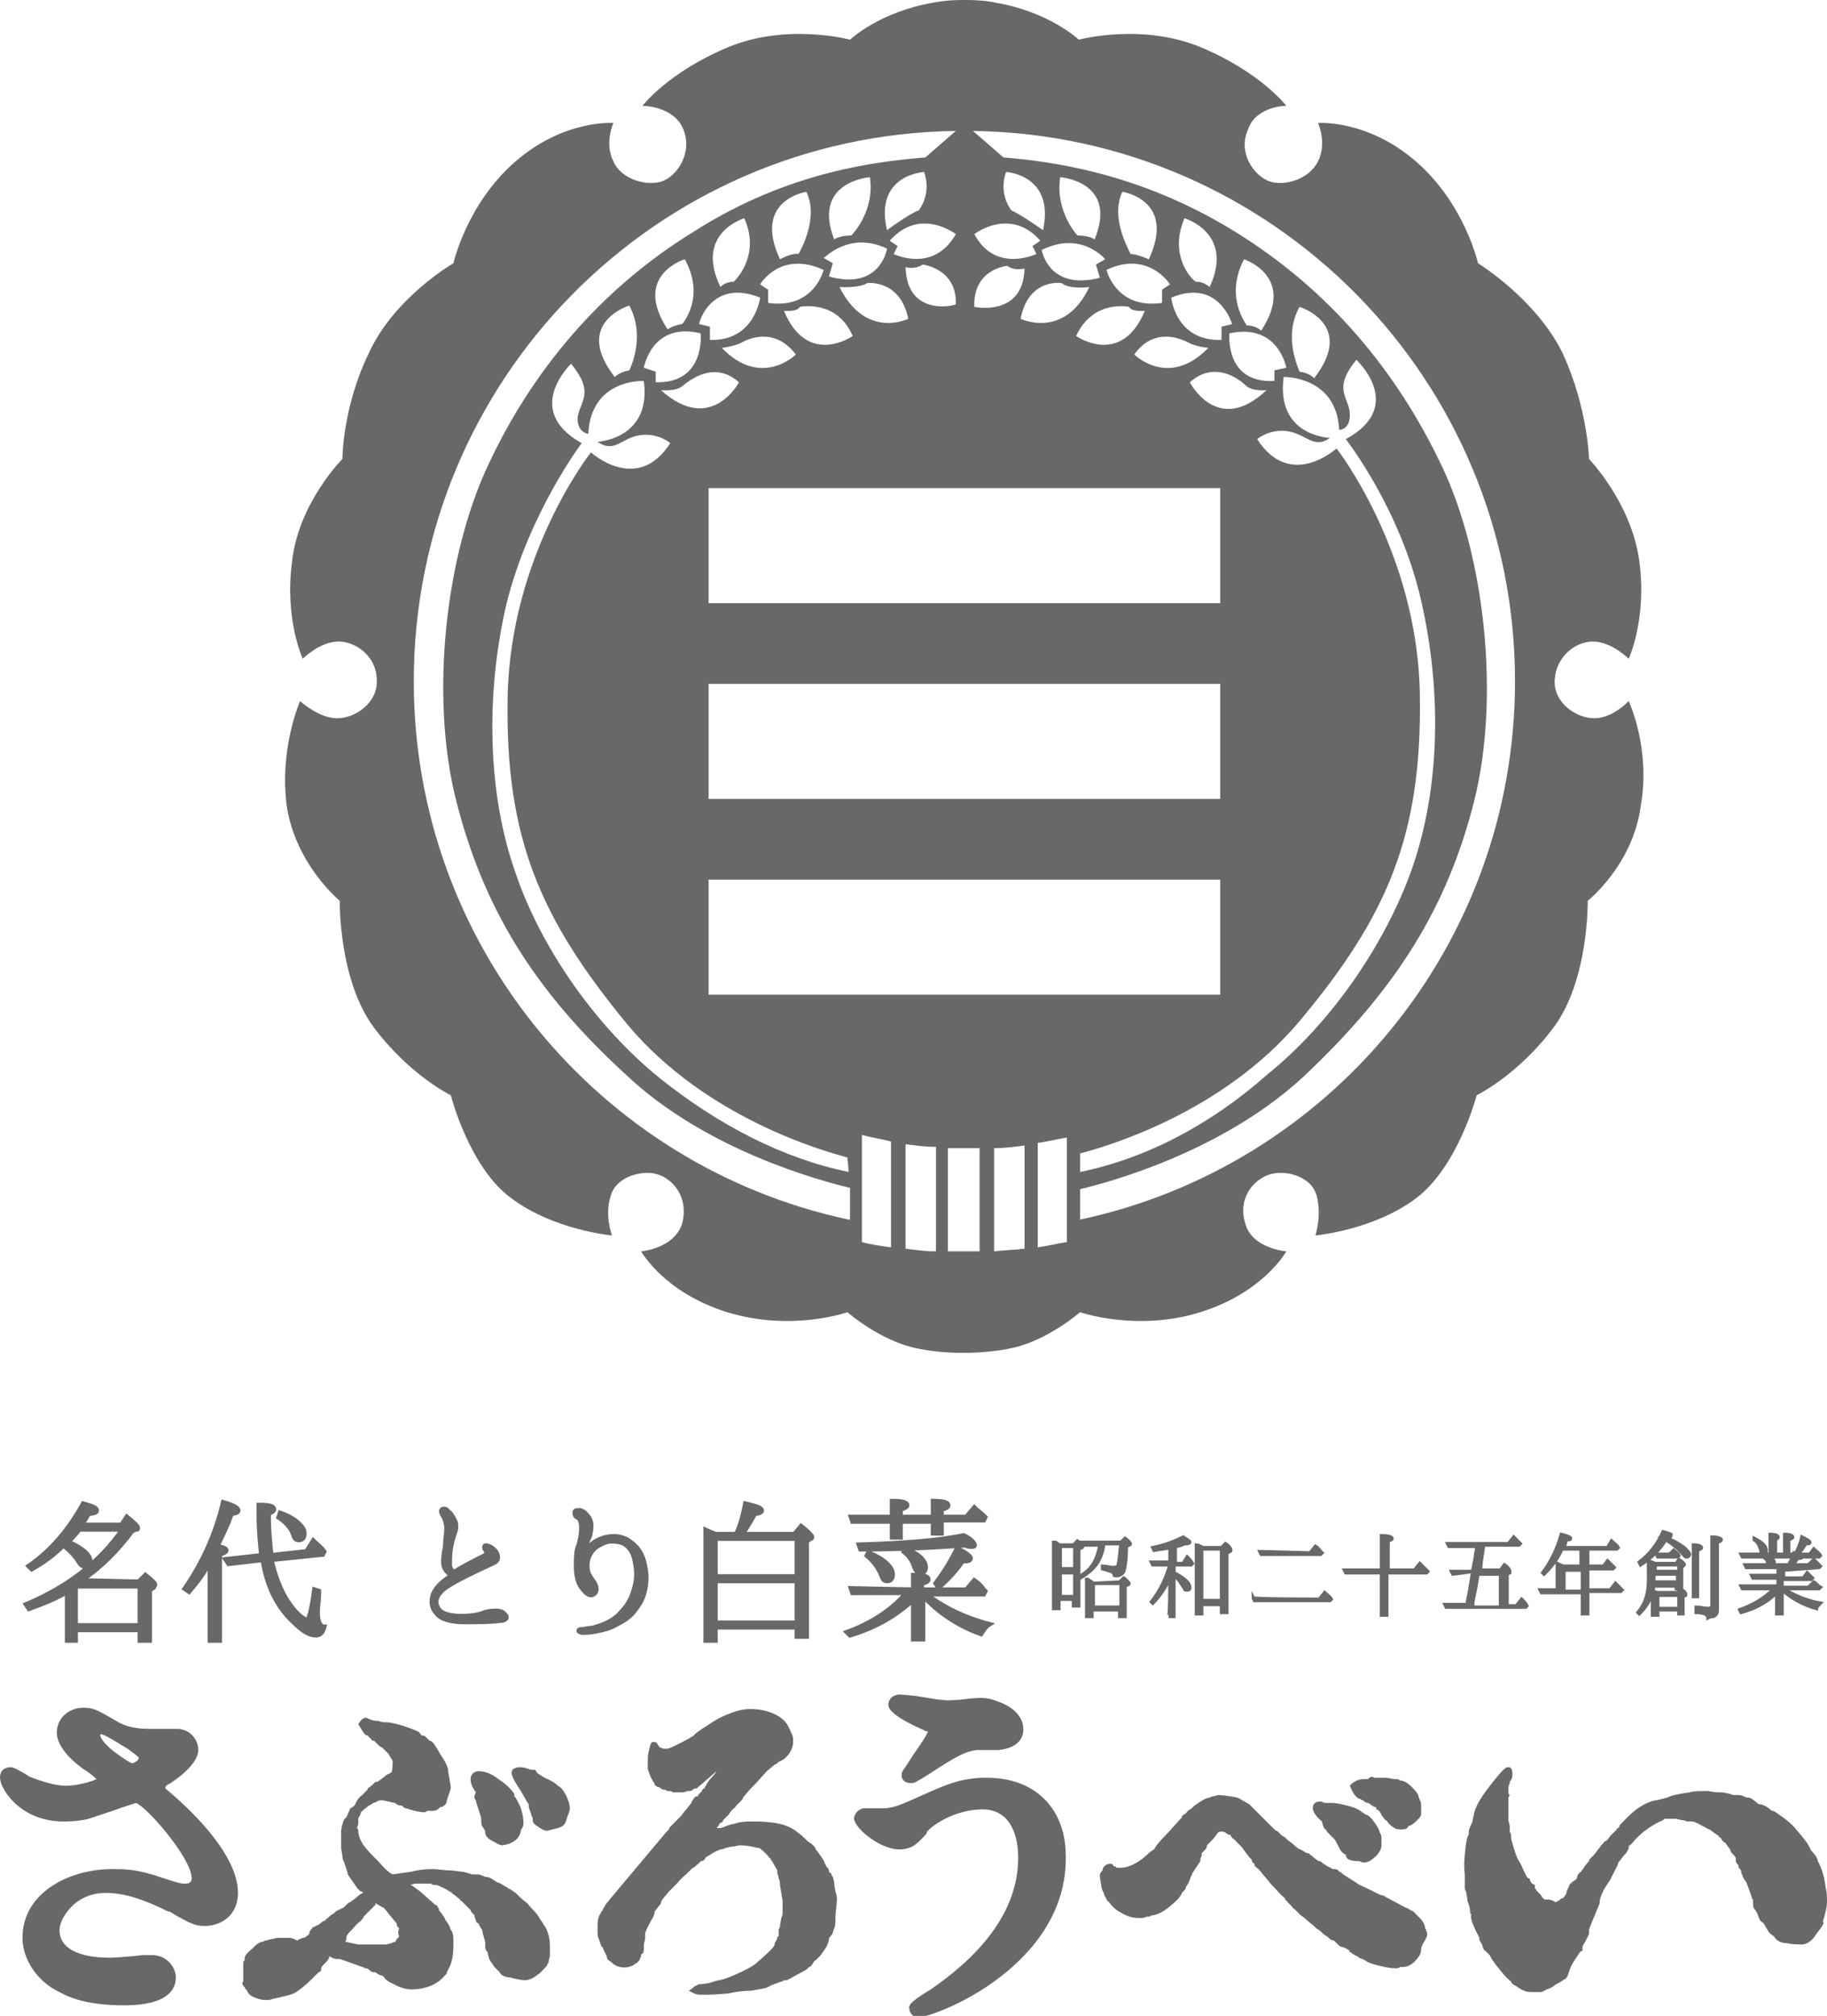 <?xml version="1.0" encoding="utf-8"?>
<!-- Generator: Adobe Illustrator 23.1.0, SVG Export Plug-In . SVG Version: 6.00 Build 0)  -->
<svg version="1.1" id="レイヤー_1" xmlns="http://www.w3.org/2000/svg" xmlns:xlink="http://www.w3.org/1999/xlink" x="0px"
	 y="0px" viewBox="0 0 138.2 152.4" style="enable-background:new 0 0 138.2 152.4;" xml:space="preserve">
<style type="text/css">
	.st0{fill:#686868;stroke:#686868;stroke-width:0.386;stroke-miterlimit:10;}
	.st1{fill:#686868;}
	.st2{fill:#686868;stroke:#686868;stroke-width:0.255;stroke-miterlimit:10;}
</style>
<g>
	<path class="st0" d="M10.5,119.6l0.5-0.5c0.5,0.4,0.7,0.6,0.7,0.7c0,0.1-0.1,0.1-0.1,0.2l-0.3,0.2v3.8h-0.7v-0.8H5.7v0.8H5.1v-3.7
		c-0.8,0.5-1.8,0.9-2.9,1.3L2,121.3c3.1-1.3,5.6-3.2,7.3-5.7H6c-0.4,0.5-0.7,0.8-0.9,1c0.1,0,0.1,0,0.1,0c1.1,0.5,1.6,1,1.6,1.4
		c0,0.3-0.1,0.4-0.4,0.4c-0.1,0-0.3-0.1-0.4-0.3c-0.3-0.5-0.7-0.9-1.2-1.3c-0.7,0.7-1.5,1.3-2.4,1.8l-0.2-0.2c1.6-1.1,3-2.7,4.1-4.7
		c0.7,0.2,1,0.3,1,0.5c0,0.1-0.2,0.2-0.6,0.2c-0.2,0.3-0.3,0.6-0.6,0.9h3.1l0.4-0.6c0.5,0.4,0.8,0.7,0.8,0.8c0,0.1,0,0.1-0.1,0.1
		l-0.3,0.1c-1.1,1.5-2.4,2.8-3.9,3.8L10.5,119.6L10.5,119.6z M5.7,119.9v3h4.9v-3H5.7z"/>
	<path class="st0" d="M17.1,117.2c0,0.1-0.2,0.2-0.5,0.3v6.5h-0.7v-6c-0.4,0.8-1,1.6-1.6,2.3l-0.3-0.2c1.3-1.9,2.3-4,2.9-6.5
		c0.7,0.2,1.1,0.4,1.1,0.6c0,0.1-0.2,0.2-0.5,0.2c-0.3,0.9-0.7,1.7-1.1,2.5C16.9,117,17.1,117.1,17.1,117.2z M20.5,117.9
		c0.3,1.3,0.7,2.3,1.2,3.1c0.4,0.6,0.8,1.1,1.3,1.4c0.1,0.1,0.2,0.1,0.2,0.1c0.2,0,0.4-0.8,0.6-2.3l0.3,0.1c0,0.7-0.1,1.2-0.1,1.6
		c0,0.7,0.2,1.1,0.5,1.1c-0.1,0.4-0.3,0.6-0.6,0.6c-0.5,0-1-0.3-1.7-1c-1.2-1.1-2-2.7-2.3-4.7l-2.6,0.3l-0.2-0.3l2.7-0.3
		c-0.1-0.9-0.2-1.9-0.2-3.1v-0.7c0.8,0,1.1,0.1,1.1,0.3c0,0.1-0.1,0.2-0.4,0.3v0.2c0,1.1,0.1,2.1,0.2,3l2.7-0.3l0.5-0.8
		c0,0,0.1,0.1,0.1,0.1c0.2,0.2,0.5,0.4,0.7,0.7l-0.1,0.2L20.5,117.9z M21.2,114.4c0.6,0.2,1.1,0.5,1.4,0.8c0.3,0.3,0.4,0.5,0.4,0.7
		c0,0.3-0.1,0.5-0.4,0.5c-0.2,0-0.3-0.1-0.4-0.4c-0.1-0.4-0.5-0.9-1.1-1.3L21.2,114.4z"/>
	<path class="st0" d="M37.8,122.5c-0.7,0.1-1.8,0.1-2.7,0.1c-0.9,0-1.8-0.2-2.1-0.7c-0.4-0.4-0.4-1.1-0.1-1.6
		c0.3-0.5,0.7-0.8,1.3-1.2c-0.3-0.2-0.5-0.4-0.6-0.7c-0.1-0.3,0-1,0.1-1.5c0-0.5,0.1-1,0.1-1.3c0-0.4-0.1-0.7-0.2-0.9
		c-0.1-0.2-0.2-0.3-0.2-0.5c0.1-0.2,0.4-0.1,0.5,0.1c0.2,0.1,0.4,0.5,0.5,0.7c0.1,0.2,0.1,0.6,0,0.8c-0.1,0.3-0.2,0.6-0.3,1.1
		c-0.1,0.4-0.1,1.1-0.1,1.4c0,0.2,0.1,0.4,0.3,0.6c0.8-0.5,1.6-0.9,2.4-1.3c0.2-0.1,0.1-0.4,0-0.5c-0.1-0.2,0-0.3,0.2-0.2
		c0.1,0,0.3,0.1,0.5,0.3c0.2,0.2,0.4,0.7,0,0.9c-1.7,0.8-2.8,1.3-3.7,1.9c-0.8,0.6-0.9,1.2-0.5,1.7c0.3,0.4,1.1,0.5,1.7,0.5
		c0.7,0,1.4-0.1,1.8-0.3c0.4-0.1,1.2-0.2,1.4,0.1C38.5,122.3,38.2,122.5,37.8,122.5z"/>
	<path class="st0" d="M47.9,120.4c0.3-0.8,0.3-1.5,0.2-2.1c-0.1-0.6-0.2-1-0.6-1.4c-0.4-0.4-0.9-0.4-1.4-0.4
		c-0.5,0.1-0.8,0.3-1.1,0.5c-0.4,0.4-0.6,0.8-0.6,1.4c0,0.6,0.3,0.9,0.5,1.2c0.2,0.3,0.3,0.7,0,0.9c-0.3,0.2-0.6-0.1-0.9-0.5
		c-0.3-0.4-0.4-1-0.4-1.6c0-0.6,0-1.2,0.2-1.6c0.1-0.4,0.2-0.8,0.2-1.3c0-0.4-0.1-0.7-0.3-0.8c-0.2-0.1-0.2-0.2-0.2-0.4
		c0-0.1,0.2-0.1,0.4-0.1c0.2,0.1,0.3,0.1,0.6,0.5c0.3,0.4,0.2,0.9,0.1,1.4c-0.2,0.4-0.4,0.9-0.4,1.4c0.1-0.2,0.2-0.4,0.4-0.6
		c0.3-0.3,0.8-0.6,1.4-0.7c0.6-0.1,1.2,0,1.7,0.4c0.4,0.3,0.8,0.7,1,1.5c0.2,0.8,0.2,1.3,0.1,1.9c-0.1,0.6-0.3,1.1-0.7,1.6
		c-0.4,0.6-0.9,0.9-1.5,1.2c-0.5,0.3-1,0.4-1.5,0.5c-0.5,0.1-0.8,0.1-1,0.1c-0.2,0-0.3-0.1-0.3-0.1c0-0.1,0.1-0.1,0.2-0.1
		c0.2,0,0.5-0.1,0.8-0.1c0.7-0.2,1.3-0.4,1.9-0.9C47.3,121.6,47.7,121.1,47.9,120.4z"/>
	<path class="st0" d="M54.2,116h1.5c0.3-0.6,0.5-1.3,0.7-2.3c0.8,0.2,1.2,0.3,1.2,0.5c0,0.1-0.2,0.2-0.5,0.2c-0.3,0.5-0.6,1.1-1,1.6
		h4l0.5-0.6c0.5,0.4,0.8,0.7,0.8,0.8c0,0,0,0.1-0.1,0.1l-0.3,0.2v7.2h-0.7V123h-6.2v1h-0.7v-8.3c0.2,0.1,0.5,0.2,0.7,0.3L54.2,116z
		 M54.1,116.3v2.9h6.2v-2.9H54.1z M60.3,122.7v-3.2h-6.2v3.2H60.3z"/>
	<path class="st0" d="M69.1,120.2v-1.1c0.8,0,1.1,0.1,1.1,0.3c0,0.1-0.1,0.2-0.5,0.3v0.5h3.4l0.6-0.7c0.3,0.2,0.5,0.4,0.7,0.7
		l0.1,0.1l-0.1,0.2H70c1.3,1,2.9,1.8,4.8,2.3c-0.3,0.2-0.4,0.4-0.6,0.7c-1.7-0.6-3.2-1.6-4.4-2.9v3.3h-0.7v-3
		c-1.3,1.2-2.8,2.1-4.8,2.7l-0.2-0.2c1.9-0.7,3.4-1.7,4.5-3h-4.1l-0.1-0.3L69.1,120.2L69.1,120.2L69.1,120.2z M70.6,115h-2.5v1.2
		h-0.6V115h-3l-0.1-0.3h3.1v-1.2c0.7,0,1.1,0.1,1.1,0.3c0,0.1-0.2,0.2-0.5,0.3v0.6h2.5v-1.2c0.7,0,1.1,0.1,1.1,0.3
		c0,0.1-0.1,0.2-0.5,0.3v0.6h1.9l0.6-0.7c0.2,0.2,0.5,0.4,0.8,0.7l-0.1,0.2h-3.2v1h-0.6L70.6,115L70.6,115z M65,116.8
		c3.3-0.1,5.9-0.3,7.9-0.7c0.6,0.3,0.8,0.6,0.8,0.7c0,0.1-0.1,0.1-0.2,0.1c-0.1,0-0.3,0-0.5-0.1c-2.8,0.2-5.4,0.3-7.9,0.3L65,116.8z
		 M65.7,117.4c1.2,0.5,1.8,1.1,1.8,1.6c0,0.3-0.1,0.5-0.4,0.5c-0.2,0-0.3-0.1-0.4-0.4c-0.2-0.5-0.5-1-1.1-1.5L65.7,117.4z
		 M68.5,117.1c1,0.4,1.5,0.9,1.5,1.4c0,0.3-0.2,0.4-0.4,0.4c-0.2,0-0.3-0.2-0.4-0.4c-0.1-0.4-0.4-0.9-0.8-1.2L68.5,117.1z
		 M70.8,119.7c0.6-0.8,1.1-1.6,1.6-2.6c0.7,0.3,1,0.6,1,0.7c0,0.1-0.1,0.2-0.4,0.2c-0.1,0-0.1,0-0.2,0c-0.4,0.6-1,1.3-1.8,2
		L70.8,119.7z"/>
</g>
<g>
	<path class="st1" d="M12.5,135.2C12.5,135.1,12.4,135.1,12.5,135.2c0-0.2,0.2-0.3,0.4-0.4c0,0,2.1-1.3,2.1-2.5
		c0-0.7-0.5-1.5-1.5-1.6c-0.2,0-1.1,0-1.7,0c-0.2,0-0.4,0-0.5,0c-1.5,0-2.2-0.4-2.5-0.6l0,0c-1.4-0.8-1.7-1-2.5-1c-1,0-2,0.7-2,1.9
		c0,1.2,1.5,2.4,2.1,2.8c0.5,0.3,0.8,0.6,0.9,0.7C6.9,134.7,5.8,135,5,135c-0.8,0-1.8-0.3-2.8-0.7l-0.3-0.2
		c-0.7-0.4-0.9-0.5-1.1-0.5c-0.4,0-0.8,0.2-0.8,0.8c0,0.8,1.5,3.3,4.8,3.3c0.3,0,1.1,0,1.9-0.2c0.3-0.1,1.2-0.4,2.1-0.7
		c0.5-0.2,1.2-0.4,1.5-0.5c0.9,0.4,4.2,4.2,4.2,5.7c0,0.3-0.2,0.4-0.5,0.4c-0.3,0-0.4,0-1.9-0.5l-0.3-0.1c-1.6-0.5-2.4-0.5-3.3-0.5
		c-3.3,0-6.8,1.8-6.8,5.2c0,1.6,1.1,3.3,2.8,4.1c0.9,0.5,2.3,1,4.9,1c3.4,0,3.9-1.3,3.9-2.1c0-0.8-0.7-1.7-1.8-1.7
		c-0.1,0-0.1,0-0.2,0c0,0-0.2,0-0.5,0c-0.7,0.1-2.2,0.2-2.5,0.2c-1.7,0-3.8-0.4-3.8-2.1c0-0.8,1.1-2.8,3.5-2.8
		c1.4,0,2.9,0.5,4.7,1.4l0.1,0c1.7,1,2,1.1,2.7,1.1c1.1,0,2.5-0.7,2.5-2.5C18,140.1,14.2,136.6,12.5,135.2z M10.5,132.9
		c0,0.2-0.4,0.4-0.5,0.4c-0.1,0-0.6-0.3-1.4-0.9c-0.5-0.4-1.1-1-1-1.3c0.2,0,0.6,0.2,2.2,1.2C10,132.5,10.4,132.7,10.5,132.9
		C10.5,132.8,10.5,132.8,10.5,132.9z"/>
	<g>
		<path class="st1" d="M36,136.1C36,136.1,36,136.1,36,136.1c0,0.1,0,0.1,0.2,0.7c0.1,0.3,0.2,0.6,0.2,0.7c0,0.3,0,0.5,0.1,0.6
			c0.1,0.1,0.1,0.2,0.2,0.3c0,0,0,0.1,0,0.1c0,0.4,0.4,0.6,0.6,0.7c0.5,0.3,0.6,0.3,0.7,0.3c0,0,0,0,0,0c0.8-0.1,1.3-0.5,1.4-1.1
			c0,0,0-0.1,0.1-0.2c0.1-0.2,0.1-0.3,0.1-0.3c0-0.5-0.1-0.9-0.2-1.2c-0.1-0.3-0.3-0.6-0.4-0.8c-0.1-0.1-0.1-0.1-0.1-0.2
			c0,0,0,0,0-0.1c-0.3-0.4-0.7-0.8-1.2-1.1c-0.5-0.4-1-0.6-1.5-0.6c-0.3,0-0.6,0.2-0.6,0.6c0,0.3,0.1,0.6,0.4,1
			C35.8,135.9,35.9,136,36,136.1z"/>
		<path class="st1" d="M43.1,136.7C43.1,136.7,43.2,136.7,43.1,136.7c0-0.3-0.1-0.6-0.3-1c-0.2-0.4-0.4-0.6-0.6-0.7
			c-0.2-0.2-0.5-0.4-1-0.6c-0.5-0.3-0.6-0.4-0.6-0.4c0-0.1-0.1-0.1-0.1-0.2c-0.1,0-0.1,0-0.2,0c0,0,0,0,0,0c0,0-0.2,0-0.4-0.1
			c-0.3-0.1-0.5-0.1-0.6-0.1c-0.1,0-0.2,0-0.4,0.1c-0.1,0-0.2,0.2-0.2,0.3c0,0.2,0.1,0.5,0.7,1.4c0.4,0.7,0.5,0.9,0.6,1
			c0,0.1,0,0.1,0,0.2c0,0.1,0.1,0.3,0.2,0.6c0,0.1,0.1,0.2,0.1,0.3c0,0,0,0.1,0,0.1c0,0.2,0.1,0.3,0.4,0.5c0.3,0.2,0.5,0.3,0.6,0.3
			c0,0,0,0,0.1,0l0.8-0.2c0.3-0.1,0.5-0.2,0.6-0.5l0.1-0.3c0.1-0.3,0.2-0.5,0.2-0.7C43.2,136.8,43.1,136.8,43.1,136.7L43.1,136.7z"
			/>
		<path class="st1" d="M41,145.3l-0.2-0.3c-0.2-0.4-0.6-0.7-0.9-1.1c-0.4-0.3-0.7-0.6-0.9-0.8c-0.3-0.2-0.4-0.3-0.5-0.3
			c0,0-0.1-0.1-0.3-0.2c-0.3-0.2-0.5-0.3-0.6-0.3c0,0,0,0-0.3-0.2c-0.3-0.2-0.4-0.2-0.5-0.2l0,0c0,0-0.1,0-0.3-0.1
			c-0.2-0.1-0.4-0.1-0.5-0.1l0,0c0,0-0.1,0-0.3,0l-0.3-0.1l-0.4-0.1c-0.3,0-0.6-0.1-1-0.1c-0.4,0-0.9-0.1-1.3-0.1
			c-0.7,0-1.2,0.1-1.6,0.2l-1.4,0.2c-0.2-0.1-0.5-0.3-1-0.9c-0.5-0.5-0.9-0.9-1.2-1.3c-0.2-0.3-0.4-0.7-0.4-1.1c0-0.1,0-0.1-0.1-0.2
			c0,0,0,0,0,0c0-0.1,0.1-0.2,0.1-0.3c0-0.1,0-0.1,0-0.2c0-0.1,0-0.1,0-0.2c0,0,0-0.1,0.1-0.2c0.1-0.2,0.1-0.3,0.1-0.3
			c0,0,0.2-0.2,0.6-0.5l0.2-0.1c0.1-0.1,0.2-0.1,0.4-0.2c0.1-0.1,0.3-0.1,0.4-0.1c0,0,0.1,0,0.5,0.1c0.4,0.1,0.5,0.1,0.5,0.1
			c0,0,0,0,0.1,0.1c0.2,0.1,0.3,0.1,0.4,0.1c0.1,0.1,0.2,0.2,0.3,0.2c0.1,0,0.2,0.1,0.7,0.2c0.4,0.1,0.6,0.1,0.7,0.1
			c0.1,0,0.1,0,0.2-0.1c0,0,0.1,0,0.3,0c0.2,0,0.3,0,0.5-0.1c0.1-0.1,0.2-0.2,0.3-0.2c0,0,0,0,0,0c0.1,0,0.2-0.1,0.3-0.2
			c0.1-0.1,0.1-0.2,0.1-0.3l0.1-0.3c0.1-0.3,0.2-0.5,0.2-0.7l-0.2-1.2c0-0.3-0.2-0.7-0.6-1.3c-0.4-0.7-0.6-1-0.8-1c0,0,0,0-0.1-0.1
			c-0.1-0.1-0.1-0.1-0.2-0.2c-0.1-0.1-0.2-0.1-0.3-0.1c0,0,0,0,0,0c-0.1-0.1-0.2-0.3-0.3-0.3c0,0,0,0-0.2-0.1
			c-1-0.4-1.8-0.6-2.2-0.6c0,0-0.1,0-0.2,0c-0.1,0-0.3-0.1-0.4-0.1h-0.1c-0.2,0-0.5-0.1-0.7-0.2c-0.2-0.1-0.4,0-0.6,0.3
			c-0.1,0.1-0.1,0.2,0,0.3c0.3,0.5,0.4,0.7,0.6,0.7c0,0,0.1,0.1,0.3,0.3c0,0.1,0.1,0.1,0.2,0.1c0,0,0.1,0.1,0.2,0.2
			c0.2,0.2,0.3,0.3,0.4,0.3c0,0,0.1,0.1,0.3,0.3c0,0,0.1,0.1,0.1,0.1l0.1,0.1c0,0,0,0,0.1,0.2c0.1,0.1,0.1,0.2,0.2,0.3l0,0
			c0,0,0,0.1,0,0.1c0,0.7-0.1,0.8-0.1,0.8c-0.1,0-0.1,0.1-0.2,0.1c-0.1,0-0.1,0.1-0.2,0.1c0,0,0,0-0.1,0.1l-0.4,0.3
			c-0.1,0.1-0.2,0.1-0.2,0.1c-0.1,0-0.1,0-0.2,0.1l-0.2,0.2c-0.1,0-0.1,0.1-0.1,0.1c-0.1,0-0.2,0.1-0.2,0.2
			c-0.1,0.1-0.2,0.2-0.4,0.4c-0.4,0.3-0.4,0.5-0.5,0.6c0,0,0,0.1-0.1,0.2c-0.1,0.1-0.1,0.1-0.1,0.1c-0.1,0-0.1,0.1-0.2,0.1l-0.3,0.7
			c-0.2,0.1-0.3,0.4-0.4,1c0,0,0,0,0,0.1c0,0,0,0.1,0,0.1c0,0.1,0,0.1,0,0.2c0,0,0,0.1,0,0.2c0,0.1,0,0.1,0,0.1c0,0,0,0,0,0
			c0,0.1,0,0.1,0,0.2v0.1c0,0,0,0.1,0,0.1c0,0.1,0,0.2,0,0.2l0.1,0.6c0,0.1,0,0.3,0.1,0.4l0.3,0.9c0,0,0,0.1,0,0.1l0.7,1
			c0,0,0,0.1,0.1,0.1c0.1,0.1,0.1,0.2,0.3,0.2c0,0,0,0,0,0c0,0.1,0.1,0.1,0.1,0.1c-0.1,0-0.3,0.1-0.6,0.4c-0.3,0.2-0.4,0.3-0.4,0.3
			c-0.1,0-0.2,0.1-0.5,0.4l-0.4,0.2c-0.1,0-0.2,0.1-0.3,0.2c-0.1,0.1-0.1,0.1-0.1,0.1c-0.1,0-0.2,0.1-0.4,0.3
			c-0.2,0.1-0.2,0.2-0.2,0.2c-0.2,0-0.3,0.2-0.4,0.2c0,0.1-0.1,0.1-0.1,0.1c0,0-0.2,0.1-0.4,0.2c-0.1,0-0.1,0.1-0.1,0.1
			c-0.1,0.1-0.2,0.2-0.2,0.3c0,0,0,0,0,0.1c0,0,0,0,0,0c-0.2,0.2-0.4,0.3-0.4,0.3c-0.1,0-0.2,0-0.3,0.1c-0.1,0-0.1,0-0.2,0.1
			c0,0-0.1,0-0.2-0.1c-0.3-0.1-0.3-0.1-0.4-0.1c-0.3,0-0.5,0-0.8,0c-0.3,0-0.4,0.1-0.6,0.1c-0.1,0-0.3,0.1-0.4,0.1
			c-0.1,0-0.2,0.1-0.2,0.1l-0.1,0c-0.1,0-0.2,0.1-0.4,0.2c-0.1,0.1-0.2,0.2-0.3,0.3c-0.5,0.4-0.6,0.6-0.6,0.8c0,0,0,0.1,0,0.1
			c-0.1,0.1-0.1,0.1-0.1,0.2c0,0,0,0.1,0,0.1c0,0,0,0.1,0,0.2c0,0.1,0,0.2,0,0.3v0.4c0,0.2,0,0.3,0,0.4c-0.1,0.1-0.1,0.2,0,0.3
			c0,0.1,0.1,0.1,0.1,0.1c0,0,0,0,0,0c0,0,0,0,0,0l0,0c0,0.1,0.1,0.2,0.2,0.3c0,0,0,0,0,0c0,0.1,0.1,0.2,0.2,0.3
			c0.1,0.1,0.3,0.2,0.6,0.3c0.3,0.1,0.5,0.1,0.8,0.1c0,0,0.1,0,0.4-0.1c0.9-0.2,1.4-0.3,1.7-0.5c0.3-0.2,0.7-0.5,1.2-1l0.4-0.4
			l0.1-0.1c0.1,0,0.2-0.1,0.2-0.3c0,0,0-0.1,0.2-0.3c0.2-0.2,0.3-0.3,0.4-0.5c0,0,0-0.1,0-0.1c0,0,0.1,0,0.2,0.1
			c0.2,0.1,0.4,0.1,0.5,0.1c0,0,0,0,0.1,0c0.1,0,0.2,0.1,0.3,0.1l0,0c0,0,0.3,0.1,1.4,0.5c0,0,0.1,0,0.1,0c0,0.1,0.1,0.1,0.2,0.1
			c0,0,0.1,0,0.2,0.1c0.2,0.2,0.3,0.2,0.4,0.2c0,0,0,0,0.1,0c0.1,0.1,0.3,0.2,0.3,0.2l0.3,0.1c0.1,0.2,0.3,0.4,0.8,0.6
			c0.5,0.3,1,0.4,1.3,0.4c1.1,0,2-0.4,2.5-1l0.2-0.2c0,0,0,0,0-0.1l0.1-0.2c0.3-0.5,0.4-1.1,0.4-2c0-0.4,0-0.8-0.2-1
			c-0.1-0.3-0.2-0.5-0.3-0.6c0-0.1-0.1-0.1-0.1-0.1c0-0.1-0.1-0.3-0.5-0.8c0,0,0,0,0,0c0,0,0,0,0-0.1c-0.1-0.1-0.1-0.3-0.3-0.3
			c0,0,0,0-0.1-0.1l-0.9-0.8c-0.2-0.2-0.4-0.3-0.4-0.3c0,0-0.1-0.1-0.4-0.3c0,0,0,0-0.1,0l0,0l0.4-0.1c0,0,0.1,0,0.1,0
			c0,0,0,0,0.1,0c0.1,0,0.2,0,0.3,0c0.1,0,0.3,0,0.5,0c0.1,0,0.2,0,0.2,0c0,0,0.1,0.1,0.2,0.1H33c0,0,0.1,0,0.7,0.3
			c0.3,0.2,0.5,0.3,0.5,0.3c0,0,0,0.1,0.1,0.1l0.5,0.4c0,0,0,0.1,0.1,0.1c0,0,0,0,0,0c0.1,0.1,0.2,0.2,0.3,0.3l0.2,0.2
			c0.1,0.1,0.2,0.2,0.2,0.2c0,0.1,0.1,0.2,0.2,0.3c0,0,0.1,0.1,0.1,0.1c0,0,0,0.1,0,0.1c0,0.1,0.1,0.2,0.1,0.3c0,0,0,0,0,0
			c0,0.1,0.1,0.2,0.2,0.2c0,0.1,0.1,0.2,0.2,0.4c0.1,0.1,0.1,0.2,0.1,0.3c0,0,0,0,0,0l0.2,0.7c0,0.1,0,0.1,0,0.2c0,0,0,0.1,0,0.1
			c0,0.3,0.1,0.4,0.2,0.5c0,0,0,0.1,0,0.1c0,0.1,0.1,0.3,0.1,0.4c0.1,0.1,0.1,0.2,0.2,0.3l0.2,0.3c0.1,0.1,0.2,0.2,0.4,0.4
			c0.1,0.3,0.6,0.4,0.8,0.4c0.4,0.1,0.8,0.2,1.1,0.2c0.4,0,0.7-0.2,1.1-0.5l0.3-0.3c0.2-0.2,0.3-0.3,0.3-0.4v0c0,0,0.1-0.1,0.1-0.2
			c0,0,0-0.1,0.1-0.4c0-0.2,0-0.4,0-0.7c0-0.6-0.1-1.1-0.4-1.6C41.3,145.8,41.2,145.6,41,145.3z M30.2,146.4
			C30.2,146.4,30.2,146.4,30.2,146.4C30.2,146.4,30.2,146.4,30.2,146.4c-0.1,0.1-0.1,0.1-0.2,0.2c-0.1,0.2-0.1,0.2-0.1,0.2
			c0,0-0.1,0-0.3,0.1c-0.1,0-0.2,0.1-0.5,0.1c-0.3,0-0.6,0-0.9,0c-0.3,0-0.5,0-0.7,0c-0.2,0-0.3,0-0.4,0l-0.5-0.1
			c-0.1,0-0.3-0.1-0.5-0.1c0.1-0.1,0.1-0.2,0.1-0.3c0-0.2,0.2-0.4,0.4-0.6c0.2-0.2,0.4-0.5,0.6-0.6c0.2-0.2,0.3-0.3,0.3-0.4
			c0,0,0,0,0.1-0.1c0.1-0.1,0.2-0.2,0.4-0.4c0.2-0.2,0.3-0.3,0.3-0.3c0,0,0.1-0.1,0.1-0.1c0,0,0,0,0-0.1c0,0,0,0,0,0
			c0,0,0.1,0,0.2,0.1c0.2,0.1,0.3,0.2,0.4,0.2c0,0,0.2,0.2,0.5,0.6c0.4,0.5,0.5,0.6,0.5,0.6c0,0.1,0,0.2,0.2,0.4c0,0,0,0,0,0
			c0,0,0,0,0,0C30.1,146,30.1,146.2,30.2,146.4z"/>
	</g>
	<path class="st1" d="M63.3,143.4c-0.1-0.4-0.2-0.8-0.2-1.1c-0.1-0.4-0.1-0.5-0.2-0.5c0,0,0,0,0,0c0-0.1,0-0.2-0.1-0.2l-0.1-0.1
		c0,0,0-0.1,0-0.1c0-0.1-0.1-0.2-0.2-0.3c0,0,0-0.1-0.1-0.2c0-0.1-0.1-0.3-0.4-0.7c-0.2-0.3-0.3-0.4-0.3-0.4c0-0.1-0.1-0.2-0.3-0.4
		l-0.3-0.2c-0.1-0.1-0.2-0.2-0.3-0.3c-0.1,0-0.1-0.1-0.1-0.1l-0.4-0.3c-0.7-0.6-1.8-0.8-3.3-0.8c-0.4,0-0.8,0-1.2,0.1
		c-0.4,0.1-0.8,0.2-1,0.3c-0.2,0.1-0.4,0.1-0.4,0.1c0,0-0.1,0-0.2,0c0.1-0.1,0.2-0.2,0.2-0.3c0,0,0.1-0.1,0.1-0.1
		c0.1,0,0.2-0.1,0.2-0.2c0.1-0.1,0.2-0.2,0.4-0.4c0.2-0.3,0.3-0.4,0.4-0.5c0.1,0,0.1-0.1,0.2-0.2c0.1-0.1,0.2-0.2,0.3-0.3
		c0.1-0.1,0.2-0.2,0.2-0.3l0.5-0.6c0.1-0.1,0.2-0.2,0.3-0.3c0.1-0.1,0.3-0.3,1-1.1l0.6-0.5c0,0,0.1,0,0.3-0.2
		c0.2-0.1,0.4-0.2,0.5-0.3c0.1-0.1,0.3-0.3,0.4-0.5c0.1-0.2,0.2-0.5,0.2-0.7c0-0.2,0-0.4-0.1-0.6c-0.1-0.2-0.2-0.5-0.4-0.8
		c-0.2-0.3-0.6-0.6-1.1-0.8c-0.5-0.2-1-0.3-1.7-0.3c-0.6,0-1.2,0.2-1.9,0.5c-0.7,0.3-1.2,0.7-1.7,1c-0.4,0.3-0.6,0.4-0.6,0.5
		c-0.1,0-0.1,0.1-0.2,0.1c0,0-0.1,0.1-0.7,0.4c-0.6,0.3-0.8,0.4-0.8,0.4l-0.3,0.1c-0.1,0-0.2,0-0.3,0c-0.1,0-0.2-0.1-0.3-0.1
		l-0.2-0.3l-0.1-0.1h-0.3l-0.1,0.2c-0.1,0.4-0.2,0.7-0.2,1.1c0,0.2,0,0.3,0,0.5c0,0.1,0,0.2,0,0.2c0,0.1,0.1,0.3,0.2,0.6
		c0.1,0.2,0.2,0.4,0.3,0.5c0,0,0,0,0,0.1c0.1,0.1,0.2,0.2,0.3,0.2c0,0,0.1,0,0.2,0.1c0.1,0.1,0.2,0.1,0.3,0.1c0.1,0,0.1,0.1,0.2,0.1
		c0,0,0.1,0,0.1,0c0.1,0,0.2,0,0.3,0.1c0.1,0,0.3,0,0.5,0c0.2,0,0.4,0,0.6-0.1c0.1,0,0.1,0,0.1,0c0.1,0,0.2,0,0.3-0.1
		c0,0,0.1-0.1,0.2-0.1l0.1,0l1.5-1.3c0,0,0,0,0,0c-0.1,0.2-0.3,0.4-0.4,0.5c-0.2,0.2-0.2,0.3-0.3,0.4c-0.1,0.2-0.2,0.3-0.2,0.4
		c-0.1,0-0.2,0.1-0.2,0.2c0,0-0.1,0.1-0.2,0.2c-0.1,0.1-0.1,0.1-0.1,0.2c0,0,0,0-0.1,0c-0.1,0-0.2,0.1-0.3,0.3c0,0-0.1,0.1-0.1,0.2
		l-0.4,0.5c-0.2,0.2-0.3,0.4-0.4,0.5c-0.1,0.1-0.2,0.2-0.2,0.2c0,0-0.1,0.1-0.2,0.2c0,0-0.1,0.1-0.2,0.2c-0.2,0.2-0.3,0.3-0.3,0.4
		c0,0,0,0-0.1,0.1c0,0-0.1,0.1-0.1,0.1h0l-4.2,5l-0.4,0.5c-0.1,0.2-0.2,0.3-0.2,0.4c0,0-0.1,0.1-0.2,0.3c-0.2,0.3-0.2,0.6-0.2,1.2
		c0,0.3,0,0.5,0.1,0.7c0.1,0.2,0.1,0.4,0.2,0.5c0,0.1,0,0.1,0.1,0.1c0,0.1,0.1,0.3,0.3,0.7c0,0.2,0.1,0.3,0.3,0.4c0,0,0,0,0,0
		c0.1,0.1,0.2,0.2,0.4,0.3c0.4,0.2,1,0.2,1.4-0.1c0.2-0.1,0.4-0.3,0.4-0.4c0.1-0.2,0.1-0.3,0.1-0.3c0,0,0-0.1,0.1-0.1
		c0.1-0.1,0.1-0.3,0.1-0.4c0-0.1,0-0.2,0-0.3l0.1-0.4c0-0.1,0-0.1,0-0.2c0-0.1,0-0.1,0-0.1c0-0.1,0-0.1,0-0.1c0,0,0-0.2,0.4-0.9l0,0
		c0-0.1,0.1-0.1,0.1-0.2c0.1-0.1,0.1-0.2,0.2-0.4l0-0.1v0c0-0.1,0.1-0.2,0.5-0.7l0,0v-0.1c0,0,0,0,0.1-0.2l0.5-0.6
		c0.1-0.1,0.2-0.2,0.3-0.3c0.1-0.1,0.2-0.2,0.2-0.2c0,0,0.1-0.1,0.1-0.1c0.1-0.1,0.2-0.3,0.7-0.7c0.3-0.3,0.4-0.4,0.5-0.5
		c0.1,0,0.2-0.1,0.4-0.3l0,0c0,0,0.1,0,0.1-0.1c0.1-0.1,0.2-0.1,0.1-0.1c0.2,0,0.3-0.1,0.4-0.3c0,0,0.2-0.1,0.5-0.3
		c0.5-0.3,0.7-0.3,0.7-0.3c0,0,0.1,0,0.3-0.1c0.1,0,0.3-0.1,0.5-0.1c0.2,0,0.4-0.1,0.6-0.1c0.4,0,0.9,0.1,1.3,0.2l0.1,0
		c0,0,0.1,0,0.5,0.4c0.3,0.3,0.3,0.4,0.4,0.4c0,0.1,0,0.1,0.1,0.2l0.4,0.7c0,0,0,0.1,0,0.2c0,0.1,0.1,0.2,0.1,0.4
		c0.1,0.2,0.1,0.3,0.1,0.5l0.2,1.2c0,0,0,0,0,0.1c0,0.1,0,0.2,0,0.2c0,0,0,0.1,0,0.3c0,0.1,0,0.2,0,0.3c0,0.1,0,0.2-0.1,0.4
		l-0.1,0.6c0,0.1,0,0.1,0,0.1l0,0c-0.1,0.1-0.1,0.2-0.1,0.3c0,0.1,0,0.2,0,0.3c0,0.1,0,0.1,0,0.1l-0.1,0v0.1c0,0,0,0.1-0.2,0.4l0,0
		v0.1c0,0.1-0.2,0.4-1.5,1.5l0,0c0,0-0.2,0.2-1.3,0.7c-1.1,0.5-1.4,0.5-1.4,0.5c0,0-0.1,0-0.7,0.2c-0.5,0.1-0.7,0.1-0.7,0.1
		c-0.1,0-0.2,0-0.3,0.1c-0.1,0-0.2,0.1-0.3,0.2l-0.3,0.2l0.4,0.2c0.2,0.1,0.4,0.1,0.7,0.1c0.3,0,0.9,0,1.9-0.1l0.5-0.1
		c0.6-0.1,1.1-0.1,1.2-0.1l1.1-0.2c0.2-0.1,0.3-0.1,0.4-0.2l0.8-0.3c0.1,0,0.1,0,0.2-0.1c0,0,0.1,0,0.1,0c0.1,0,0.2,0,0.3-0.1
		c0.1,0,0.2-0.1,0.2-0.1l1.1-0.6l0.1-0.1c0,0,0.1-0.1,0.1-0.1c0.1,0,0.2-0.1,0.3-0.3c0.1-0.1,0.1-0.2,0.2-0.2l0.3-0.3
		c0.2-0.2,0.2-0.3,0.3-0.4l0.2-0.3c0.1-0.2,0.2-0.4,0.2-0.6c0-0.1,0.1-0.2,0.2-0.3c0.1-0.1,0.1-0.3,0.2-0.5c0.1-0.2,0.1-0.5,0.1-0.9
		c0-0.4,0.1-0.8,0.1-1.3C63.4,143.9,63.3,143.7,63.3,143.4z"/>
	<g>
		<path class="st1" d="M69.9,130.8c0.1,0.1,0.3,0.1,0.3,0.1c-0.2,0.5-1.1,1.7-1.4,2.2c-0.5,0.8-0.6,0.8-0.6,1.1
			c0,0.4,0.3,0.6,0.7,0.6l0.1,0c0.1,0,0.2,0,1.3-0.7c2-1.3,2.7-1.7,3.6-1.8c0.1,0,0.4,0,0.7,0c0.4,0,0.8,0,0.9,0
			c1.2-0.1,2-0.7,1.9-1.7c0-0.3-0.2-1.4-2-2c-0.8-0.3-1.2-0.3-2.8-0.1c-0.4,0-0.8,0.1-1.4,0c-0.3,0-1.3-0.2-2-0.3
			c-1-0.1-1.1-0.1-1.2-0.1c-0.8,0.1-0.8,0.7-0.8,0.8C67.2,129.7,69.9,130.8,69.9,130.8z"/>
		<path class="st1" d="M80.6,139.8c-0.2-3.3-2.5-5.4-5.9-5.4c-0.2,0-0.4,0-0.5,0c-1.7,0.1-2.6,0.5-4.4,1.3c-2,0.9-2.1,0.9-2.8,1
			c-0.1,0-0.4,0-0.7,0c-0.3,0-0.6,0-0.8,0l-0.1,0c-0.4,0-0.8,0.4-0.8,0.8c0.1,0.8,2.2,2.5,3.7,2.3c0.7-0.1,1-0.3,1.8-1.2l0-0.1
			c0.5-0.6,2.1-1.6,3.9-1.7c2.4-0.2,2.9,1.9,3,3.1c0.3,4.8-3.4,8.3-6.6,10.5c-1.7,1-1.7,1.3-1.6,1.5c0,0.3,0.3,0.6,0.6,0.6l0.1,0
			c0.6,0,3.5-1,6.1-3C78.1,147.6,80.9,144.4,80.6,139.8z"/>
	</g>
	<g>
		<path class="st1" d="M100.3,138.3c0,0.1,0.1,0.2,0.2,0.3c0.1,0.1,0.2,0.2,0.4,0.4c0.1,0.1,0.2,0.3,0.3,0.5
			c0.1,0.2,0.2,0.4,0.3,0.5c0.1,0.1,0.2,0.2,0.3,0.2c0,0.3,0.2,0.5,1,0.5l0.3,0.1l0.1,0c0.3,0,0.6-0.2,0.9-0.5
			c0.3-0.3,0.4-0.6,0.4-0.8c0-0.1,0-0.2,0-0.3c0-0.3,0-0.5-0.1-0.6l-0.1-0.3c-0.4-0.7-0.7-1-0.9-1.1c-0.1,0-0.2-0.1-0.5-0.3
			c-0.3-0.2-0.6-0.3-1-0.4c-0.4-0.1-0.8-0.2-1.2-0.2c-0.1,0-0.3,0-0.4,0s-0.2,0-0.3-0.1c-0.1,0-0.2,0-0.2,0c-0.2,0-0.5,0.1-0.5,0.5
			c0,0.2,0.2,0.6,0.7,1C100.1,138.2,100.2,138.3,100.3,138.3z"/>
		<path class="st1" d="M102.9,136c0,0,0.1,0.1,0.2,0.1c0.2,0.2,0.3,0.2,0.4,0.2l0.3,0.2c0,0,0.1,0.1,0.2,0.1c0.1,0,0.1,0.1,0.1,0.1
			l0,0l0,0.1l0.1,0c0.1,0.1,0.1,0.1,0.2,0.2c0.1,0.2,0.2,0.4,0.4,0.6l0,0c0,0,0.1,0,0.2,0.2c0.2,0.2,0.3,0.3,0.5,0.4
			c0.1,0.1,0.3,0.1,0.6,0.1c0.2,0,0.4-0.1,0.4-0.2c0,0,0.1-0.1,0.2-0.1c0.2-0.1,0.3-0.2,0.5-0.4c0.2-0.2,0.3-0.3,0.3-0.5v-0.5
			c0-0.2,0-0.4-0.1-0.5c0-0.1-0.1-0.2-0.1-0.3c0-0.1-0.1-0.3-0.5-0.7c-0.4-0.4-0.7-0.5-0.9-0.5c-0.1-0.1-0.2-0.1-0.4-0.1
			c-0.2,0-0.4-0.1-0.7-0.1c-0.3,0-0.5,0-0.6,0c-0.1,0-0.2,0-0.2,0c-0.2-0.1-0.3-0.1-0.4,0c0,0-0.1,0-0.1,0.1c0,0,0,0,0,0
			c-0.1,0-0.1,0-0.2,0h-0.1c-0.4,0-0.6,0.1-0.9,0.3l-0.2,0.2l0.1,0.2C102.4,135.7,102.7,136,102.9,136z"/>
		<path class="st1" d="M107.9,146c0-0.1-0.1-0.2-0.1-0.2c0-0.2-0.1-0.5-0.4-0.8c-0.3-0.3-0.4-0.4-0.5-0.5l-0.2-0.1
			c-0.2-0.1-0.3-0.2-0.4-0.2l-1.5-0.8c0,0-0.1-0.1-0.2-0.1c-0.1,0-0.3-0.1-0.9-0.4c-0.6-0.3-0.9-0.4-1-0.5l-1.1-0.7
			c-0.1-0.1-0.2-0.2-0.3-0.2c-0.1-0.2-0.3-0.2-0.4-0.2c-0.1,0-0.2,0-0.2-0.1c0,0,0,0-0.1,0l0,0c-0.1-0.1-0.1-0.1-0.2-0.1
			c0,0,0,0-0.1-0.1c-0.1,0-0.1-0.1-0.2-0.1c-0.1-0.1-0.2-0.2-0.3-0.2c-0.1,0-0.2-0.1-0.7-0.5l-0.1-0.1h-0.1c0,0-0.1,0-0.2-0.1
			c-0.2-0.1-0.3-0.2-0.4-0.2c0,0-0.2-0.1-0.5-0.4l-0.4-0.3c-0.2-0.2-0.3-0.3-0.4-0.3c0,0,0,0,0,0l-0.3-0.3c-0.1-0.1-0.2-0.1-0.3-0.2
			c-0.1-0.1-0.2-0.2-0.4-0.4l-0.6-0.6c-0.2-0.2-0.3-0.3-0.3-0.3c0,0-0.1-0.1-0.1-0.1l-0.5-0.5l-0.7-0.4c-0.1-0.1-0.5-0.2-1.6-0.3
			c0,0-0.1,0-0.4,0.1c-0.2,0-0.3,0.1-0.3,0.1c-0.1,0-0.3,0-1,0.5c-0.2,0.1-0.3,0.3-0.5,0.4c-0.2,0.1-0.3,0.3-0.3,0.3c0,0,0,0,0,0
			c-0.1,0-0.1,0.1-0.2,0.1c-0.1,0.1-0.1,0.1-0.1,0.2c-0.1,0.1-0.3,0.3-1,1.1c-0.8,0.8-1,1.1-1.1,1.3L87,140
			c-0.8,0.8-1.6,1.2-2.2,1.2c-0.1,0-0.2,0-0.2,0c-0.1,0-0.2,0-0.2-0.1c-0.1,0-0.1,0-0.1,0c-0.1,0-0.1-0.1-0.1-0.1l-0.1-0.1H84
			c-0.3,0-0.6,0.2-0.6,0.5c-0.1,0.1-0.2,0.2-0.2,0.4c0,0.1,0,0.2,0.1,0.7c0,0.2,0.1,0.5,0.2,0.6c0,0.1,0,0.1,0.1,0.3
			c0.1,0.1,0.1,0.3,0.3,0.4c0.2,0.3,0.5,0.6,0.9,0.8c0.5,0.3,0.9,0.4,1.4,0.4c0.2,0,0.4,0,0.5-0.1c0.1,0,0.1,0,0.1,0
			c0.1,0,0.2,0,0.3-0.1c0.3,0,0.8-0.2,1.3-0.6c0.6-0.5,0.8-0.7,0.9-0.9c0,0,0.1-0.1,0.1-0.2c0.2-0.2,0.3-0.3,0.3-0.4c0,0,0,0,0,0
			c0-0.1,0.1-0.1,0.3-0.6c0.1-0.3,0.2-0.4,0.2-0.5l0.6-0.9l0,0v-0.1c0,0,0,0,0-0.1l0.1-0.2l0-0.1v-0.1c0,0,0,0,0,0l0.2-0.2
			c0.1-0.1,0.2-0.2,0.2-0.4c0,0,0.1-0.1,0.3-0.3c0.3-0.3,0.4-0.5,0.5-0.6c0-0.1,0.3-0.2,0.5-0.1c0.1,0,0.1,0.1,0.2,0.1
			c0,0,0.1,0.1,0.1,0.1l0.1,0c0,0,0.1,0,0.1,0.1c0.1,0.1,0.1,0.2,0.2,0.2l0.6,0.6l0.6,0.8c0.2,0.2,0.2,0.2,0.2,0.2
			c0,0.1,0,0.2,0.2,0.3v0.2h0.1c0,0.1,0.1,0.1,0.2,0.2l1,1.2c0.4,0.4,0.7,0.8,1,1c0,0.2,0.2,0.2,0.2,0.3c0.1,0.1,0.2,0.2,0.3,0.3
			c0.1,0.1,0.1,0.2,0.2,0.2c0.1,0.1,0.1,0.1,0.2,0.2c0,0,0,0,0.1,0.1c0.1,0.1,0.1,0.1,0.2,0.2c0,0,0.2,0.1,0.5,0.4
			c0.5,0.4,0.6,0.5,0.7,0.6c0,0,0.2,0.1,0.4,0.3l0.1,0.1h0c0,0,0.1,0.1,0.3,0.2c0.3,0.3,0.4,0.3,0.5,0.3c0,0,0.1,0.1,0.2,0.2
			c0.2,0.2,0.3,0.3,0.5,0.3l0.4,0.2l0.1,0.1l0,0.1h0.1c0,0,0,0,0.1,0.1c0.2,0.1,0.3,0.2,0.4,0.2c0,0,0,0,0.1,0.1
			c0.2,0.1,0.2,0.1,0.3,0.1c0.1,0.1,0.2,0.1,0.3,0.2c0.2,0.1,0.5,0.2,0.9,0.3c0.4,0.1,0.8,0.2,1.3,0.2l0,0c0.1,0,0.2,0,0.3-0.1
			c0.1,0,0.1,0,0.1,0h0.1c0.3,0,0.6-0.1,0.9-0.4c0.3-0.3,0.5-0.6,0.5-0.9c0,0,0-0.1,0-0.1c0-0.1,0.1-0.2,0.1-0.3
			C108,146.4,108,146.2,107.9,146z"/>
	</g>
	<path class="st1" d="M138.2,143.7c0-0.3,0-0.6-0.1-1c-0.1-0.8-0.3-1.5-0.6-2c0-0.2-0.2-0.5-0.5-0.8l-0.2-0.4
		c-0.3-0.5-0.7-0.9-1.1-1.4c-0.4-0.4-0.8-0.7-1.1-0.9c-0.3-0.2-0.4-0.3-0.5-0.3c-0.1,0-0.2-0.1-0.3-0.2c-0.3-0.2-0.5-0.3-0.7-0.3
		c0,0-0.1,0-0.3-0.2c-0.4-0.3-0.4-0.3-0.6-0.3l0,0c0,0-0.1,0-0.3-0.1c-0.2-0.1-0.4-0.1-0.5-0.1c-0.1,0-0.1,0-0.3,0l-0.3-0.1
		l-0.5-0.1c-0.3,0-0.6,0-1.1-0.1l-0.3,0c-0.4,0-0.8,0-1.1,0.1c-0.7,0.1-1.3,0.2-1.7,0.4l-0.8,0.2l-0.1,0c-1.3,0.3-2.2,1.4-2.6,1.8
		l-0.1,0.1l0,0.1c0,0,0,0-0.1,0.1c0,0-0.1,0-0.1,0.1c-0.1,0.1-0.2,0.2-0.4,0.4l-0.1,0.1c-0.2,0.3-0.3,0.4-0.4,0.4
		c-0.1,0.1-0.2,0.2-0.5,0.6l-0.3,0.4c-0.1,0.1-0.2,0.2-0.3,0.3c-0.1,0.1-0.1,0.1-0.1,0.2c-0.1,0.1-0.2,0.2-0.4,0.5
		c-0.1,0.2-0.2,0.2-0.2,0.3c-0.2,0.1-0.3,0.3-0.3,0.4c0,0.1-0.1,0.2-0.1,0.2c0,0-0.2,0.1-0.4,0.3l-0.1,0.1l0,0.1
		c-0.1,0.1-0.1,0.2-0.2,0.4c0,0,0,0.1,0,0.1l0,0c-0.2,0.4-0.3,0.4-0.3,0.4c-0.1,0-0.2,0.1-0.3,0.2c0,0,0,0,0,0c0,0-0.1,0-0.2,0.1
		c0,0-0.1,0-0.2-0.1c-0.3-0.1-0.3-0.1-0.4-0.1c-0.1,0-0.2,0-0.3,0c0,0,0-0.1-0.1-0.1c-0.1-0.2-0.2-0.3-0.3-0.4l-0.1-0.1l-0.1-0.1
		c0-0.1-0.1-0.1-0.1-0.2l0-0.2l-0.2-0.1c0,0,0,0-0.1-0.1c-0.1-0.2-0.1-0.3-0.1-0.3l0,0l-0.1,0c0,0,0,0-0.1-0.1c0,0-0.1-0.2-0.3-0.6
		c-0.2-0.5-0.3-0.6-0.3-0.6c-0.2-0.3-0.3-0.7-0.4-1c-0.1-0.4-0.2-0.6-0.2-0.8c0-0.2,0-0.3-0.1-0.4c0-0.1,0-0.2,0-0.4
		c0-0.2-0.1-0.4-0.1-0.5l0-0.6c0-0.1,0-0.3,0-0.6c0-0.4,0-0.5,0-0.5l0.1-0.2l-0.1-0.1c0,0,0,0,0-0.1c0,0,0-0.1,0-0.1
		c0-0.1,0-0.1,0-0.2c0-0.1,0-0.2,0.1-0.4c0-0.1,0-0.1,0-0.1c0.1-0.1,0.2-0.3,0.2-0.5c0-0.2,0-0.4-0.1-0.5l-0.1-0.1h-0.1
		c-0.2,0-0.3,0-1.4,1.4c-0.7,0.9-1.1,1.6-1.2,2.1l-0.1,0.5c0,0,0,0.1-0.1,0.3c-0.1,0.2-0.2,0.4-0.2,0.6c0,0.1,0,0.2,0,0.2
		c-0.1,0.1-0.2,0.4-0.3,1.5c-0.1,1.1,0,1.3,0,1.5c0,0,0,0.1,0,0.4l0,0.5c0,0.2,0,0.3,0.1,0.4c0,0.2,0.1,0.4,0.1,0.7
		c0.1,0.3,0.2,0.5,0.2,0.8c0,0.1,0,0.2,0.1,0.2c-0.1,0.2,0,0.6,0.4,1.4l0.2,0.4l0,0.1c0,0,0,0.1,0.2,0.4c0.1,0.4,0.2,0.5,0.3,0.5
		c0,0.1,0.1,0.1,0.2,0.2l0,0c0,0,0,0.1,0.1,0.1c0,0.1,0.1,0.2,0.2,0.4c0.1,0.1,0.2,0.3,0.3,0.4c0.4,0.5,0.7,0.9,1.1,1.2
		c0,0.1,0.1,0.2,0.3,0.3c0.2,0.1,0.4,0.3,0.7,0.4c0.2,0.1,0.5,0.1,0.7,0.1c0.1,0,0.2,0,0.2,0l0.1,0c0.2,0,0.4,0,0.5-0.1l0.2-0.1
		c0.3-0.1,0.5-0.2,0.7-0.4c0.3-0.1,0.5-0.3,0.7-0.4c0.3-0.2,0.2-0.7,0.7-1.4l0.4-0.6l0.1-0.1l0.1,0l0-0.3l0,0c0,0,0-0.1,0.2-0.4
		c0.2-0.4,0.3-0.5,0.3-0.7c0-0.1,0-0.1,0-0.2c0-0.1,0.3-0.8,0.8-2l0-0.1c0-0.2,0.1-0.5,0.3-0.9c0.2-0.4,0.5-0.7,0.6-1
		c0.2-0.4,0.6-1.1,0.5-1.1c0,0,0,0,0.1-0.1c0.1-0.1,0.2-0.3,0.4-0.5l0.1-0.1c0.1-0.2,0.2-0.3,0.2-0.4l0-0.1c0,0,0-0.1,0.1-0.1
		c0,0,0,0,0.1-0.1l0.1-0.1c0.7-0.9,1.8-1.5,2.3-1.7l0.1-0.1c0,0,0.1,0,0.1,0l0,0l0.8,0l0.4,0.1c0.1,0,0.2,0,0.4,0.1
		c0.1,0-0.1,0,0.1,0c0,0,0.1,0,0.1,0l0.1,0l0.1,0c0,0,0.2,0,0.7,0.3c0.4,0.2,0.5,0.3,0.6,0.3l0,0l0.7,0.5c0,0,0,0.1,0.1,0.1l0.1,0.1
		c0.1,0.2,0.2,0.3,0.3,0.3l0.2,0.3c0.2,0.2,0.2,0.3,0.2,0.3c0,0.1,0.1,0.2,0.3,0.4c0.1,0.1,0.1,0.2,0.1,0.2c0,0.1,0,0.1,0,0.2
		c0,0.1,0.1,0.2,0.2,0.3c0,0,0,0,0,0.1c0,0.1,0.1,0.2,0.2,0.3c0,0.1,0,0.2,0.2,0.6c0.1,0.2,0.2,0.3,0.2,0.3l0.4,1.1
		c0,0.1,0,0.1,0.1,0.2c0,0.1,0,0.1,0,0.2c0,0.2,0,0.5,0.2,0.6c0,0,0,0.1,0.1,0.2c0.1,0.2,0.1,0.3,0.2,0.5c0.1,0.2,0.2,0.2,0.3,0.3
		l0.3,0.5c0.1,0.2,0.2,0.3,0.5,0.5c0.2,0.4,0.7,0.5,0.9,0.5c0.5,0.1,0.9,0.1,1.2,0.1c0.4,0,0.8-0.3,1.1-0.8l0.3-0.4
		c0.2-0.3,0.3-0.4,0.2-0.5l0-0.1c0-0.1,0.1-0.2,0.1-0.3C138.2,144.1,138.2,144,138.2,143.7z"/>
</g>
<g>
	<path class="st2" d="M81.2,116.8l0.3-0.3c0.3,0.2,0.4,0.4,0.4,0.4c0,0,0,0.1-0.1,0.1l-0.2,0.1v4.3h-0.4v-0.5h-1.1v0.7h-0.4v-5
		c0,0,0,0,0,0c0,0,0,0,0.1,0c0.1,0,0.2,0.1,0.3,0.2L81.2,116.8L81.2,116.8z M80.2,116.9v1.7h1.1v-1.7H80.2z M80.2,120.7h1.1v-1.8
		h-1.1V120.7z M83.2,116.8H82l-0.1-0.2h2.9l0.3-0.3c0.3,0.2,0.4,0.4,0.4,0.4c0,0,0,0.1-0.1,0.1l-0.2,0.1c0,1-0.1,1.6-0.2,1.9
		c-0.1,0.2-0.4,0.4-0.7,0.3c0-0.1-0.1-0.2-0.2-0.3c-0.1,0-0.3-0.1-0.7-0.2v-0.2c0.3,0,0.5,0.1,0.8,0.1c0.3,0,0.4-0.1,0.4-0.3
		c0.1-0.4,0.1-0.9,0.2-1.5h-1.3c-0.1,0.7-0.3,1.2-0.6,1.6c-0.3,0.4-0.7,0.7-1.2,1l-0.1-0.1C82.6,118.7,83,117.9,83.2,116.8
		L83.2,116.8z M84.7,119.6l0.3-0.3c0.3,0.2,0.4,0.4,0.4,0.4c0,0,0,0.1-0.1,0.1l-0.2,0.1v2.3h-0.4v-0.5h-2.1v0.5h-0.4v-2.8
		c0.1,0,0.1,0,0.2,0.1c0,0,0.1,0,0.3,0.2L84.7,119.6L84.7,119.6z M82.7,119.7v1.8h2.1v-1.8H82.7z"/>
	<path class="st2" d="M88.5,119.3c-0.4,0.8-0.8,1.4-1.3,1.9l-0.1-0.1c0.7-0.9,1.1-1.8,1.4-2.8h-1.3l-0.1-0.2h1.4V117l-0.1,0
		c-0.2,0.1-0.6,0.1-1.1,0.2l-0.1-0.2c1-0.2,1.7-0.5,2.3-0.8c0.3,0.2,0.5,0.3,0.5,0.4c0,0-0.1,0.1-0.2,0.1c0,0-0.1,0-0.2,0
		c-0.2,0.1-0.4,0.2-0.7,0.2v1.3h0.6l0.3-0.5c0.1,0.1,0.3,0.3,0.4,0.5l-0.1,0.1h-1.3v0.6c0.8,0.4,1.2,0.8,1.2,1.1
		c0,0.2-0.1,0.2-0.2,0.2c-0.1,0-0.2,0-0.2-0.1c-0.2-0.3-0.4-0.7-0.8-1v3.1h-0.4C88.5,122.2,88.5,119.3,88.5,119.3z M92.4,117
		l0.3-0.3c0.3,0.2,0.4,0.4,0.4,0.5c0,0,0,0.1-0.1,0.1l-0.2,0.1v4.5h-0.4v-0.6h-1.5v0.7h-0.4v-5.2c0.1,0,0.3,0.1,0.5,0.2L92.4,117
		L92.4,117z M90.9,117.1v3.9h1.5v-3.9H90.9z"/>
	<path class="st2" d="M99.8,120.9l0.4-0.5c0.2,0.2,0.4,0.3,0.5,0.5l-0.1,0.1h-5.7l-0.1-0.2C94.8,120.9,99.8,120.9,99.8,120.9z
		 M99.1,117.4l0.4-0.5c0.2,0.1,0.3,0.3,0.5,0.5l-0.1,0.1h-4.5l-0.1-0.2L99.1,117.4L99.1,117.4z"/>
	<path class="st2" d="M104.9,118.9v3.2h-0.4v-3.2h-2.7l-0.1-0.2h2.8v-2.6c0.5,0,0.8,0.1,0.8,0.2c0,0.1-0.1,0.1-0.3,0.2v2.2h2
		l0.4-0.5l0.2,0.2c0.1,0.1,0.2,0.2,0.4,0.4l-0.1,0.1L104.9,118.9L104.9,118.9z"/>
	<path class="st2" d="M109.9,119l-0.1-0.2h1.6c0-0.2,0.1-0.4,0.1-0.6c0.1-0.3,0.1-0.7,0.2-1.1l0-0.2h-2.1l-0.1-0.2h4.6l0.4-0.5
		l0.1,0.1c0.1,0.1,0.3,0.3,0.4,0.4l-0.1,0.1h-2.7l0,0.2c-0.1,0.7-0.2,1.2-0.2,1.6l0,0.1h1.5l0.3-0.4c0.3,0.2,0.4,0.4,0.4,0.5
		c0,0,0,0,0,0.1l-0.2,0.1v2.4h0.7l0.4-0.5c0.2,0.2,0.3,0.3,0.4,0.5l-0.1,0.1h-6l-0.1-0.2h1.7l0-0.2c0.2-0.9,0.3-1.7,0.4-2.3
		L109.9,119L109.9,119z M111.8,119l-0.1,0.6c-0.1,0.7-0.3,1.3-0.3,1.7l0,0.2h2.1V119C113.4,119,111.8,119,111.8,119z"/>
	<path class="st2" d="M119.7,120.4h-3.1l-0.1-0.2h1.3v-2c0.2,0.1,0.4,0.2,0.5,0.2h1.3v-1.3h-1.5c0,0,0,0,0,0.1
		c-0.3,0.7-0.8,1.3-1.3,1.8l-0.1-0.1c0.6-0.8,1.1-1.8,1.4-2.9c0.4,0.1,0.7,0.2,0.7,0.3c0,0.1-0.1,0.1-0.3,0.1
		c-0.1,0.2-0.1,0.4-0.2,0.6h3.3l0.3-0.5c0.2,0.2,0.4,0.3,0.5,0.5l-0.1,0.1h-2.2v1.3h1.2l0.3-0.4c0.1,0.1,0.3,0.3,0.5,0.5l-0.1,0.1
		h-1.9v1.6h1.7l0.4-0.5c0.2,0.2,0.4,0.4,0.5,0.5l-0.1,0.1h-2.5v1.7h-0.4L119.7,120.4L119.7,120.4L119.7,120.4z M119.7,120.3v-1.6
		h-1.4v1.6H119.7z"/>
	<path class="st2" d="M125,120.3c-0.1,0.6-0.5,1.2-1,1.7l-0.1-0.1c0.6-0.7,0.8-1.5,0.8-2.5v-1.4c0.2,0.1,0.3,0.1,0.5,0.2h1.6
		l0.2-0.3c0.3,0.2,0.4,0.3,0.4,0.4c0,0,0,0-0.1,0.1l-0.1,0.1v1.6h-0.4v-0.2h-1.8C125.1,120,125.1,120.1,125,120.3
		c0.1,0,0.3,0.1,0.4,0.1h1.5l0.2-0.3c0.3,0.2,0.4,0.3,0.4,0.4c0,0,0,0,0,0.1l-0.2,0.1v1.3H127v-0.3h-1.6v0.4H125L125,120.3
		L125,120.3L125,120.3z M126.1,116.3c0.6,0.2,1,0.5,1.3,0.7c0.2,0.2,0.4,0.4,0.4,0.5c0,0.1-0.1,0.2-0.2,0.2c-0.1,0-0.1,0-0.2-0.1
		c-0.4-0.5-0.9-0.9-1.4-1.2c-0.4,0.7-1.1,1.4-1.9,1.9l-0.1-0.2c0.8-0.6,1.4-1.4,1.8-2.3c0.4,0.1,0.6,0.2,0.6,0.2
		C126.4,116.2,126.3,116.3,126.1,116.3L126.1,116.3L126.1,116.3z M126.9,119.6V119h-1.8v0.3c0,0.1,0,0.2,0,0.3H126.9z M125.2,118.3
		v0.5h1.8v-0.5H125.2z M126.3,117.5l0.3-0.3c0.1,0.1,0.3,0.2,0.4,0.4l-0.1,0.1h-1.5l-0.1-0.2C125.3,117.5,126.3,117.5,126.3,117.5z
		 M125.4,120.6v1h1.6v-1H125.4z M128.1,120.7v-3.9c0.4,0,0.6,0.1,0.6,0.2c0,0.1-0.1,0.1-0.3,0.2v3.5H128.1z M128.3,121.5
		c0.3,0,0.6,0.1,0.9,0.1c0.2,0,0.3-0.1,0.3-0.2v-5.2c0.4,0,0.7,0.1,0.7,0.2c0,0.1-0.1,0.1-0.3,0.2v5.1c0,0.3-0.1,0.4-0.3,0.5
		c-0.1,0-0.2,0-0.4,0.1c0-0.1-0.1-0.2-0.2-0.3c-0.1,0-0.3-0.1-0.7-0.1V121.5L128.3,121.5z"/>
	<path class="st2" d="M134.9,118.7v0.6h1.5l0.3-0.4c0.2,0.2,0.3,0.3,0.4,0.4l-0.1,0.1h-2.2v0.6h2l0.4-0.4c0.2,0.1,0.3,0.3,0.5,0.4
		l-0.1,0.1h-2.7c0.8,0.5,1.7,0.9,2.8,1.1c-0.1,0.1-0.3,0.3-0.3,0.4c-1.1-0.3-1.9-0.8-2.6-1.4v1.8h-0.4v-1.6
		c-0.7,0.7-1.6,1.2-2.7,1.5l-0.1-0.2c1.1-0.4,1.9-0.9,2.6-1.6h-2.4l-0.1-0.2h2.8v-0.6h-1.9l-0.1-0.2h2v-0.6h-2.4l-0.1-0.2h1.8
		c-0.1,0-0.1-0.1-0.1-0.2c0-0.2-0.2-0.3-0.4-0.5l0.1-0.1c0.5,0.2,0.8,0.4,0.8,0.6c0,0.1-0.1,0.2-0.2,0.2h1.3
		c0.1-0.2,0.3-0.5,0.4-0.9c0.4,0.1,0.6,0.2,0.6,0.3c0,0.1-0.1,0.1-0.3,0.1c-0.1,0.1-0.2,0.3-0.4,0.5h1.2l0.4-0.4
		c0.1,0.1,0.3,0.3,0.5,0.5l-0.1,0.1L134.9,118.7L134.9,118.7z M135.8,117.5c0.2-0.4,0.4-0.8,0.5-1.3c0.4,0.2,0.6,0.3,0.6,0.4
		c0,0.1-0.1,0.1-0.3,0.1c-0.2,0.3-0.4,0.6-0.6,0.8h0.9l0.3-0.4c0.2,0.2,0.4,0.3,0.5,0.5l-0.1,0.1h-5.8l-0.1-0.2h2.2V116
		c0.4,0,0.6,0.1,0.6,0.2c0,0.1-0.1,0.1-0.2,0.2v1.1h0.7V116c0.4,0,0.6,0.1,0.6,0.2c0,0.1-0.1,0.1-0.3,0.2v1.1L135.8,117.5
		L135.8,117.5L135.8,117.5L135.8,117.5z M132.7,116.3c0.6,0.3,0.9,0.6,0.9,0.9c0,0.2-0.1,0.3-0.2,0.3c-0.1,0-0.2-0.1-0.2-0.3
		c-0.1-0.3-0.2-0.6-0.5-0.8L132.7,116.3z"/>
</g>
<path class="st1" d="M123.2,53c0,0-1.2,1.3-2.6,1.3c-1.4,0-3.1-1.2-3-2.9s1.5-2.9,2.9-2.9c1.4,0,2.7,1.3,2.7,1.3s1.4-3,0.8-7.4
	c-0.6-4.4-3.8-7.7-3.8-7.7s-0.1-3.9-2-8c-2-4.1-6.4-6.8-6.4-6.8s-1-4.5-4.7-7.7c-3.7-3.2-7.4-2.9-7.4-2.9s0.7,1.5,0,2.9
	c-0.7,1.4-2.6,1.9-3.7,1.5c-1.1-0.4-2.4-2.1-1.6-3.9C95,8,97.3,8,97.3,8s-1.9-2.5-6.4-4.4c-4.5-1.9-9.3-0.6-9.3-0.6
	s-2.2-2.1-6.3-2.8C74.9,0.1,74.1,0,73.1,0C73,0,73,0,73,0c0,0-0.1,0-0.1,0c-1.1,0-1.8,0.1-2.3,0.2c-4.1,0.7-6.3,2.8-6.3,2.8
	S59.5,1.7,55,3.6S48.6,8,48.6,8s2.4,0,3.1,1.8c0.7,1.8-0.5,3.5-1.6,3.9c-1.1,0.4-3.1-0.1-3.7-1.5c-0.7-1.4,0-2.9,0-2.9
	s-3.7-0.3-7.4,2.9c-3.7,3.2-4.7,7.7-4.7,7.7s-4.5,2.6-6.4,6.8c-2,4.1-2,8-2,8s-3.3,3.3-3.8,7.7c-0.6,4.4,0.8,7.4,0.8,7.4
	s1.3-1.3,2.7-1.3s2.9,1.2,2.9,2.9c0.1,1.7-1.6,2.9-3,2.9S22.7,53,22.7,53s-1.6,3.6-1,8c0.7,4.4,4,7.1,4,7.1s-0.1,6,2.6,9.6
	c2.7,3.6,5.8,5.1,5.8,5.1s1.4,5.5,4.6,7.8c3.2,2.4,7.6,2.8,7.6,2.8s-0.6-1.5-0.1-3c0.4-1.5,2.5-2,3.6-1.6c1.2,0.4,2.3,1.8,1.8,3.7
	c-0.6,1.9-3.1,2.1-3.1,2.1s1.7,3.1,6.5,4.6c4.9,1.5,9.1,0,9.1,0s2.4,2.1,5.1,2.7c2.2,0.5,5.1,0.5,7.4,0c2.7-0.6,5.1-2.7,5.1-2.7
	s4.3,1.5,9.1,0c4.8-1.5,6.5-4.6,6.5-4.6s-2.6-0.2-3.1-2.1c-0.6-1.9,0.6-3.3,1.8-3.7c1.2-0.4,3.2,0.1,3.6,1.6c0.4,1.5-0.1,3-0.1,3
	s4.4-0.4,7.6-2.8c3.2-2.4,4.6-7.8,4.6-7.8s3.1-1.5,5.8-5.1c2.7-3.6,2.6-9.6,2.6-9.6s3.4-2.7,4-7.1C124.9,56.6,123.2,53,123.2,53z
	 M92.3,36.9v8.7H53.6v-8.7C53.6,36.9,92.3,36.9,92.3,36.9z M83.6,19.6l-0.7,0.4l0.3,1c-3.9,1-4.4-2.1-4.4-2.1
	C81.8,17.4,83.6,19.6,83.6,19.6z M80.2,13.4c0,0,4.4,0.3,2.6,4.7c0,0-0.4-0.3-1.3-0.3C81.5,17.8,79.8,16,80.2,13.4z M88.5,21.5
	l-0.6,0.4v1c-3.5,0.5-4.2-2.5-4.2-2.5C86.9,18.9,88.5,21.5,88.5,21.5z M84.9,14.5c0,0,4.1,0.6,2,5.1c0,0-0.9-0.4-1.4-0.4
	C85.6,19.2,83.9,16.6,84.9,14.5z M93.2,24.5l-0.8,0.2v1c-3.5,0.1-3.8-3.2-3.8-3.2C92.2,21,93.2,24.5,93.2,24.5z M89.6,16.5
	c0,0,3.8,1.1,1.9,5.2c0,0-0.4-0.4-1-0.4C90.4,21.4,88.3,19.5,89.6,16.5z M97.3,27.8l-0.9,0.2v0.8C92.6,29,93,25.2,93,25.2
	C96.7,24.4,97.3,27.8,97.3,27.8z M94.1,19.6c0,0,4,1.3,1.3,5.4c0,0-0.4-0.4-1.1-0.4C94.3,24.5,92.6,22.5,94.1,19.6z M85.4,23.2
	c0.2,0.4,1.2,0.3,1.2,0.3c-1.8,4.3-5.2,1.9-5.2,1.9C82.7,22.6,85.4,23.2,85.4,23.2z M77.2,24.1c0.6-3.1,3.1-2.7,3.1-2.7
	c0.6,0.5,2.1,0.3,2.1,0.3C80.5,25.7,77.2,24.1,77.2,24.1z M89.9,25.9c0.5,0.3,1.5,0.4,1.5,0.4c-3,3.1-5.6,0.5-5.6,0.5
	C87.3,24.7,89.3,25.6,89.9,25.9z M94.3,29.2c0.5,0.4,1.5,0.3,1.5,0.3C92.1,33,90,28.9,90,28.9C91.9,27.2,93.8,28.7,94.3,29.2z
	 M78.9,17.4c0,0-1.7-1.2-2.4-1.5c0,0-1-1.2-0.4-2.9C76.1,13,79.8,13.2,78.9,17.4z M78.7,18.2l-0.6,0.4l0.3,0.6c0,0-3.1,1.5-4.7-1.5
	C73.7,17.7,76.4,15.6,78.7,18.2z M76.2,20.1c0.5,0.4,1.3,0.2,1.3,0.2c-0.1,3.7-3.8,2.9-3.8,2.9C73.6,20.3,76.2,20.1,76.2,20.1z
	 M48.7,27.8c0,0,0.6-3.5,4.3-2.6c0,0,0.4,3.8-3.4,3.7v-0.8L48.7,27.8z M51.8,19.6c1.6,2.9-0.2,4.9-0.2,4.9c-0.7,0.1-1.1,0.4-1.1,0.4
	C47.8,20.8,51.8,19.6,51.8,19.6z M57.5,22.5c0,0-0.4,3.3-3.8,3.2v-1l-0.8-0.2C52.8,24.5,53.8,21,57.5,22.5z M56.3,16.5
	c1.3,2.9-0.8,4.8-0.8,4.8c-0.7,0-1,0.4-1,0.4C52.5,17.6,56.3,16.5,56.3,16.5z M62.3,20.4c0,0-0.7,3-4.2,2.5v-1l-0.6-0.4
	C57.5,21.5,59,18.9,62.3,20.4z M61,14.5c1,2.1-0.6,4.7-0.6,4.7c-0.5-0.1-1.4,0.4-1.4,0.4C56.9,15.1,61,14.5,61,14.5z M67.1,18.8
	c0,0-0.5,3.2-4.4,2.1l0.3-1l-0.7-0.4C62.3,19.6,64.2,17.4,67.1,18.8z M65.8,13.4c0.4,2.6-1.4,4.4-1.4,4.4c-0.9,0-1.3,0.3-1.3,0.3
	C61.4,13.7,65.8,13.4,65.8,13.4z M68.5,20.2c0,0,0.7,0.2,1.3-0.2c0,0,2.6,0.3,2.5,3C72.3,23.1,68.6,24,68.5,20.2z M68.7,24.1
	c0,0-3.2,1.6-5.2-2.4c0,0,1.5,0.1,2.1-0.3C65.6,21.4,68.1,21.1,68.7,24.1z M67.6,19.2l0.3-0.6l-0.6-0.4c2.3-2.6,5-0.5,5-0.5
	C70.6,20.7,67.6,19.2,67.6,19.2z M69.5,15.9c-0.8,0.3-2.4,1.5-2.4,1.5c-1-4.2,2.8-4.4,2.8-4.4C70.5,14.7,69.5,15.9,69.5,15.9z
	 M64.5,25.4c0,0-3.4,2.4-5.2-1.9c0,0,1,0.1,1.2-0.3C60.5,23.2,63.3,22.6,64.5,25.4z M60.2,26.8c0,0-2.6,2.6-5.6-0.5
	c0,0,0.9-0.1,1.5-0.4C56.6,25.6,58.6,24.7,60.2,26.8z M51.6,29.2c0.5-0.4,2.4-2,4.3-0.3c0,0-2.1,4-5.9,0.6
	C50.1,29.5,51.1,29.6,51.6,29.2z M53.6,66.5h38.7v8.7H53.6V66.5z M53.6,60.4v-8.7h38.7v8.7H53.6z M64.2,92.2
	c-18.8-4-32.9-20.7-32.9-40.7c0-22.8,18.3-41.3,41-41.6l-2.3,2c-3.5,0.3-10.3,1-17.5,5.6C45.3,21.9,40.2,28.2,37,35
	c-3.3,6.9-4.5,17.6-2.5,25.5s5.7,14.2,12.8,20.7c6.1,5.8,14.9,8.1,17,8.6V92.2z M47.6,28c-0.7,0.1-1.1,0.5-1.1,0.5
	c-3.2-4.1,1.1-5.4,1.1-5.4C48.9,25.5,47.6,28,47.6,28z M64.2,88.6c-4.9-1-9.8-3.5-14.3-7.1c-4.6-3.7-8.9-9.6-10.9-15.5
	c-2.1-5.9-2.3-13.4-0.7-20.3c1.7-6.9,5.7-12.2,5.7-12.2c-4.5-2.5-0.8-6-0.8-6c1.8,2.2,0.7,2.8,0.5,4c-0.1,1.2,0.8,1.3,0.8,1.3
	c0.2-4.2,4.2-4,4.2-4c0.6,4.4-3.5,4.6-3.5,4.6c1.3,0.9,1.8-0.3,3.2-0.5c1.4-0.2,2.3,0.6,2.3,0.6c-2.5,3.9-6,0.7-6,0.7
	s-6.1,7.7-6.3,18.5c-0.2,10.7,2.5,16.8,9.1,24.8c5.9,7,14.7,9.5,16.6,10L64.2,88.6L64.2,88.6z M67.4,94.3c-0.7-0.1-1.5-0.2-2.2-0.4
	v-8.1c0.7,0.2,1.5,0.3,2.2,0.5C67.4,86.4,67.4,94.3,67.4,94.3z M70.8,94.6c-0.8,0-1.5-0.1-2.3-0.2v-7.9c0.8,0.1,1.5,0.2,2.3,0.2
	V94.6z M74.1,94.6c-0.4,0-0.8,0-1.2,0s-0.8,0-1.2,0v-7.8c0.5,0,0.9,0,1.4,0c0.3,0,0.6,0,1,0V94.6z M77.5,94.4
	c-0.8,0.1-1.5,0.1-2.3,0.2v-7.8c0.8,0,1.5-0.1,2.3-0.2V94.4z M80.7,93.9c-0.7,0.1-1.5,0.3-2.2,0.4v-7.9c0.8-0.1,1.5-0.3,2.2-0.4
	C80.7,86,80.7,93.9,80.7,93.9z M81.7,88.6v-1.4c1.9-0.5,10.7-3,16.6-10c6.6-7.9,9.3-14,9.1-24.8c-0.2-10.7-6.3-18.5-6.3-18.5
	s-3.5,3.2-6-0.7c0,0,0.9-0.8,2.3-0.6c1.4,0.2,2,1.4,3.2,0.5c0,0-4.1-0.1-3.5-4.6c0,0,4-0.1,4.2,4c0,0,0.9,0,0.8-1.3
	c-0.1-1.2-1.3-1.8,0.5-4c0,0,3.8,3.5-0.8,6c0,0,4.1,5.2,5.7,12.2s1.4,14.3-0.7,20.3c-2.1,5.9-6.3,11.8-10.9,15.5
	C91.5,85.1,86.6,87.6,81.7,88.6z M98.3,23.2c0,0,4.3,1.3,1.1,5.4c0,0-0.3-0.4-1.1-0.5C98.3,28,97,25.5,98.3,23.2z M81.7,92.2v-2.3
	c2.1-0.5,10.8-2.8,17-8.6c7-6.6,10.8-12.8,12.8-20.7c2-7.9,0.8-18.7-2.5-25.5c-3.3-6.9-8.3-13.1-15.6-17.6c-7.3-4.5-14-5.3-17.5-5.6
	l-2.3-2c22.7,0.3,41,18.8,41,41.6C114.6,71.5,100.5,88.2,81.7,92.2z"/>
</svg>
